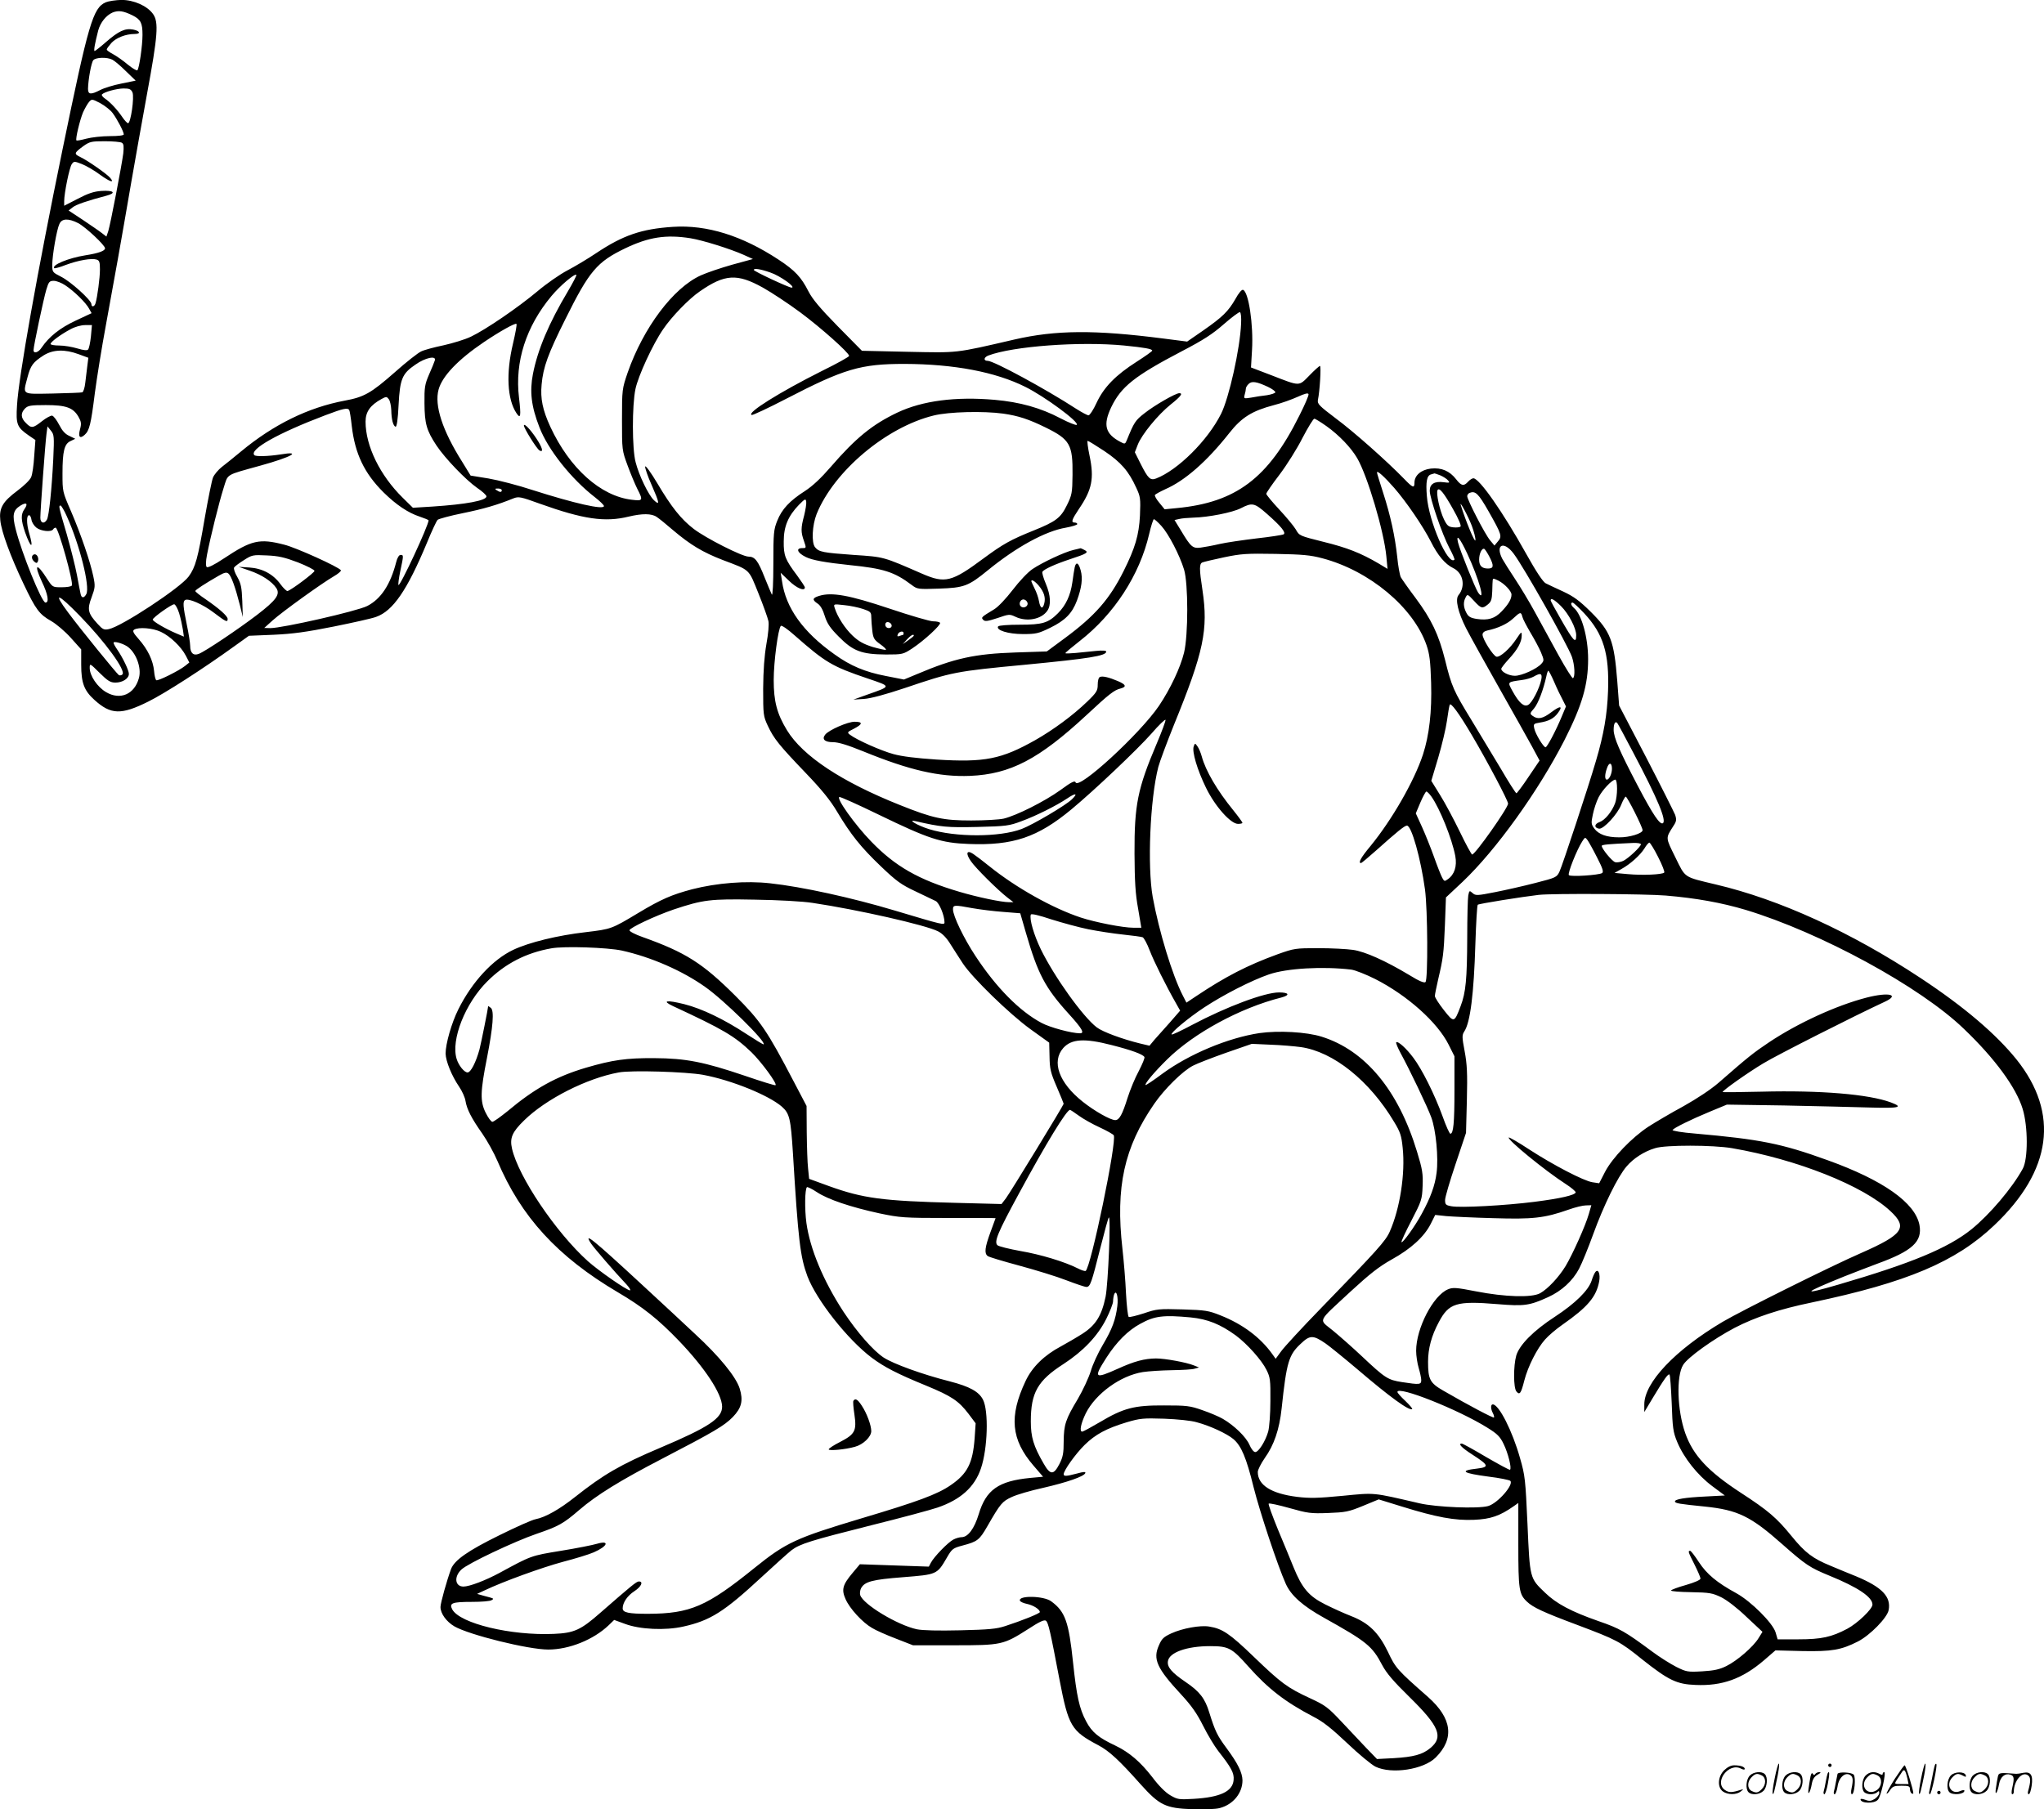 <svg version="1.0" xmlns="http://www.w3.org/2000/svg"
  viewBox="0 0 1200.435 1062.847"
 preserveAspectRatio="xMidYMid meet">
<g transform="translate(-0.309,1063.961) scale(0.1,-0.1)"
fill="#000000" stroke="none">
<path d="M624 10626 c-75 -33 -101 -122 -254 -866 -146 -710 -258 -1337 -267
-1502 -7 -111 0 -128 67 -175 l41 -28 -7 -95 c-3 -52 -11 -108 -18 -123 -6
-16 -42 -51 -81 -80 -87 -65 -108 -102 -100 -175 7 -67 59 -209 136 -371 72
-152 93 -180 162 -219 30 -17 82 -61 116 -99 l61 -68 0 -90 c0 -107 17 -152
78 -207 96 -87 157 -89 317 -9 95 47 321 192 505 325 l85 61 145 6 c112 5 192
16 352 48 114 23 227 48 250 57 99 35 182 156 298 434 28 69 57 130 63 136 7
6 73 24 147 39 123 25 205 49 298 87 31 12 42 10 155 -31 257 -92 383 -110
522 -76 80 19 135 19 165 -2 14 -9 57 -44 95 -77 103 -87 174 -130 293 -176
163 -62 150 -49 209 -195 29 -72 55 -145 59 -164 4 -19 -1 -76 -12 -135 -12
-70 -18 -151 -19 -261 0 -154 1 -162 27 -218 36 -77 67 -115 223 -278 94 -98
145 -161 184 -227 82 -137 140 -209 257 -321 92 -88 120 -108 203 -147 53 -25
106 -51 119 -57 21 -10 52 -85 52 -125 0 -18 -8 -16 -292 69 -250 75 -546 140
-732 160 -141 16 -313 2 -458 -35 -120 -32 -181 -58 -316 -139 -158 -95 -159
-95 -309 -113 -166 -19 -333 -60 -426 -104 -120 -57 -241 -187 -322 -349 -40
-80 -75 -203 -75 -260 1 -45 36 -131 79 -194 18 -26 35 -64 38 -85 8 -48 34
-100 99 -192 29 -42 69 -114 88 -159 139 -329 353 -563 707 -772 148 -87 238
-159 361 -287 151 -158 250 -308 252 -384 1 -69 -76 -121 -364 -243 -234 -99
-333 -157 -500 -289 -92 -73 -174 -119 -230 -130 -20 -3 -116 -46 -215 -95
-185 -91 -263 -146 -283 -198 -25 -68 -62 -200 -62 -223 0 -38 34 -86 82 -114
87 -50 433 -136 551 -136 123 0 266 58 355 143 l32 31 63 -23 c87 -33 237 -40
343 -16 158 35 239 86 458 289 78 72 158 144 177 159 50 38 112 57 469 147
173 43 348 90 389 104 135 46 218 120 255 230 40 117 46 338 12 404 -24 47
-78 77 -194 107 -162 41 -332 103 -389 140 -62 41 -155 147 -236 269 -119 182
-197 370 -218 522 -11 83 -9 197 3 210 3 3 30 -10 60 -30 64 -42 196 -87 367
-124 120 -25 140 -27 404 -27 152 0 277 0 277 -1 0 0 -14 -37 -30 -82 -33 -90
-37 -124 -17 -140 6 -6 91 -31 187 -57 96 -26 220 -64 276 -86 55 -21 108 -39
117 -39 23 0 30 22 82 228 24 95 46 176 50 180 13 12 -4 -390 -19 -466 -23
-111 -58 -167 -136 -217 -36 -23 -93 -56 -126 -74 -98 -52 -169 -121 -208
-204 -98 -208 -85 -344 47 -497 l56 -65 -76 -7 c-185 -18 -259 -69 -302 -213
-26 -85 -63 -135 -101 -135 -11 0 -33 -6 -48 -14 -31 -16 -113 -100 -132 -136
l-12 -23 -203 7 -202 7 -42 -50 c-60 -71 -67 -99 -42 -155 24 -55 99 -137 155
-169 22 -14 86 -42 141 -63 l100 -39 240 0 c280 0 290 2 436 95 67 44 96 57
105 49 14 -11 26 -65 79 -344 53 -276 69 -303 230 -388 63 -34 120 -86 248
-230 110 -122 145 -139 302 -145 72 -2 137 0 162 7 79 21 133 88 133 163 -1
45 -27 99 -93 188 -55 74 -68 101 -102 210 -25 83 -57 124 -140 180 -81 55
-108 87 -103 121 7 52 111 89 248 89 108 0 128 -11 223 -118 119 -134 218
-210 386 -298 55 -28 106 -69 196 -154 67 -64 142 -126 166 -138 95 -46 283
-17 354 54 111 111 96 230 -45 355 -182 160 -191 170 -236 266 -55 113 -112
169 -217 210 -39 15 -107 46 -151 68 -96 48 -136 95 -186 218 -18 45 -60 146
-93 225 -32 79 -57 146 -53 149 3 4 58 -8 122 -26 106 -30 125 -33 227 -29
102 4 120 7 205 42 l92 38 136 -42 c203 -63 311 -83 424 -78 97 4 152 23 233
80 l27 19 0 -246 c0 -263 4 -290 51 -334 36 -34 96 -62 294 -136 233 -88 250
-96 385 -205 153 -121 201 -144 311 -148 156 -7 275 36 402 145 l67 58 159 -4
c173 -3 226 6 325 56 71 36 173 140 181 185 15 79 -40 135 -191 198 -41 16
-107 44 -148 61 -108 44 -152 78 -231 175 -88 108 -137 150 -300 256 -190 124
-279 219 -325 350 -47 134 -53 334 -12 400 27 44 176 151 303 218 120 62 260
109 454 149 556 117 844 238 1070 453 339 321 384 657 131 974 -121 150 -308
310 -566 480 -406 268 -826 460 -1200 548 -192 46 -177 36 -238 160 -58 118
-58 110 -11 184 18 27 19 37 10 65 -7 17 -83 169 -170 337 l-159 305 -11 145
c-19 237 -38 289 -157 407 -66 65 -99 89 -161 118 -43 20 -89 41 -102 48 -16
8 -56 68 -114 172 -139 249 -276 445 -311 445 -7 0 -21 -9 -31 -20 -25 -28
-40 -25 -70 14 -38 49 -86 70 -149 63 -57 -7 -96 -40 -96 -83 0 -34 -10 -30
-60 22 -103 106 -297 278 -401 355 -99 75 -110 86 -106 109 11 51 20 200 12
200 -4 0 -32 -25 -62 -56 -64 -65 -52 -65 -225 2 l-118 45 6 102 c9 148 -20
344 -53 354 -7 3 -27 -21 -44 -53 -42 -73 -75 -106 -190 -186 l-94 -65 -140
18 c-404 52 -632 50 -875 -6 -354 -82 -326 -78 -625 -72 l-270 6 -142 144
c-104 106 -149 160 -172 205 -42 83 -79 123 -175 186 -214 141 -421 206 -621
193 -185 -12 -294 -50 -450 -154 -49 -33 -126 -79 -170 -102 -44 -23 -123 -78
-175 -122 -117 -98 -305 -226 -391 -267 -35 -17 -108 -39 -162 -51 -53 -11
-113 -27 -131 -36 -19 -9 -88 -63 -153 -121 -142 -125 -182 -147 -296 -168
-213 -40 -416 -139 -608 -298 -42 -35 -93 -76 -114 -92 -20 -16 -43 -43 -51
-61 -7 -18 -29 -126 -49 -241 -40 -235 -54 -286 -94 -341 -48 -66 -394 -294
-469 -309 -28 -6 -36 -2 -66 31 -57 62 -62 85 -35 156 21 57 22 66 10 123 -18
86 -71 242 -130 380 -51 117 -51 118 -51 224 0 132 11 175 48 191 l27 13 -35
17 c-25 11 -42 31 -60 66 -14 27 -32 51 -41 53 -8 1 -35 -13 -60 -33 -52 -41
-62 -43 -94 -10 -30 29 -32 58 -5 85 17 17 33 20 122 20 119 0 161 -15 192
-69 16 -28 18 -40 9 -73 -12 -45 -1 -58 27 -33 28 25 37 61 60 245 12 91 41
271 65 400 46 249 91 501 150 845 20 116 61 345 91 510 64 346 70 424 36 472
-34 48 -113 83 -186 83 -34 -1 -75 -7 -92 -14z m158 -77 c48 -24 58 -45 58
-114 0 -63 -19 -196 -30 -208 -4 -4 -29 11 -56 33 -27 23 -66 50 -86 61 -21
11 -38 23 -38 28 0 5 13 22 28 39 28 30 84 52 135 52 39 0 33 18 -8 26 -48 9
-85 -9 -159 -73 -33 -29 -64 -53 -67 -53 -7 0 2 47 21 121 13 47 46 88 84 105
35 14 63 10 118 -17z m-119 -260 c12 -6 48 -36 79 -67 l58 -56 -83 -17 c-46
-9 -102 -26 -125 -38 -56 -29 -72 -27 -72 7 1 53 19 154 31 168 14 17 81 19
112 3z m118 -192 c12 -27 -10 -182 -26 -181 -5 0 -20 16 -33 35 -31 46 -73 90
-103 110 -13 9 -21 20 -17 24 14 15 85 34 126 35 35 0 44 -4 53 -23z m-116
-122 c26 -35 65 -109 65 -125 0 -6 -32 -10 -82 -10 -46 0 -108 -7 -138 -15
-30 -8 -56 -13 -58 -10 -7 7 20 120 39 165 11 24 27 52 36 62 15 17 18 16 66
-9 27 -15 60 -41 72 -58z m54 -174 c11 -7 12 -22 8 -63 -9 -70 -75 -414 -88
-456 l-11 -32 -26 20 c-15 12 -65 46 -111 77 l-85 56 23 18 c20 17 89 40 199
69 61 16 43 33 -30 28 -44 -3 -79 -15 -138 -46 l-80 -41 0 27 c0 47 31 200 45
218 12 17 15 17 59 0 25 -10 74 -38 107 -63 58 -42 87 -51 59 -18 -18 22 -131
101 -173 121 -41 20 -40 24 15 65 38 27 48 29 127 29 47 0 92 -4 100 -9z
m-257 -472 c44 -23 158 -130 158 -148 0 -15 -38 -29 -115 -41 -101 -16 -201
-58 -183 -76 3 -2 34 6 69 20 73 27 150 40 179 31 17 -5 20 -15 20 -58 0 -50
-15 -162 -26 -199 -6 -21 -24 -24 -24 -5 0 23 -122 133 -178 161 -51 26 -52
27 -52 70 0 55 26 207 42 240 14 33 53 34 110 5z m3597 -89 c73 -12 232 -62
311 -97 l55 -25 -121 -33 c-67 -19 -150 -47 -185 -63 -162 -73 -338 -308 -430
-572 -32 -94 -33 -98 -33 -275 0 -180 0 -180 33 -270 18 -49 44 -111 57 -137
35 -68 33 -72 -32 -64 -183 21 -366 185 -479 429 -45 98 -59 165 -51 248 9
101 37 179 140 385 140 282 185 335 351 415 138 66 239 82 384 59z m468 -201
c57 -19 154 -88 125 -89 -16 0 -222 96 -222 104 0 11 37 6 97 -15z m-1189
-111 c-111 -186 -177 -342 -205 -485 -20 -103 -10 -190 38 -313 50 -131 187
-304 327 -412 28 -22 52 -45 52 -51 0 -24 -175 16 -419 94 -85 28 -201 58
-259 68 l-105 17 -49 80 c-117 185 -165 333 -139 426 22 79 115 176 266 278
93 63 185 114 191 107 4 -3 -6 -55 -20 -115 -42 -175 -34 -328 20 -409 25 -38
28 -17 15 92 -25 209 41 416 191 596 50 60 137 134 146 124 3 -2 -20 -46 -50
-97z m1144 23 c52 -29 152 -95 222 -147 121 -90 286 -237 286 -255 0 -5 -71
-45 -159 -88 -251 -126 -446 -248 -413 -259 6 -2 98 41 204 96 340 176 436
204 693 204 291 -1 534 -47 710 -135 113 -56 318 -207 302 -223 -4 -4 -47 13
-95 38 -117 62 -240 96 -387 109 -229 20 -424 -5 -572 -75 -147 -70 -244 -149
-391 -319 -57 -66 -107 -113 -152 -142 -89 -57 -135 -106 -162 -174 -21 -52
-23 -71 -23 -253 0 -115 -4 -190 -9 -181 -4 8 -23 53 -42 100 -39 99 -57 123
-95 123 -37 0 -252 109 -322 163 -74 57 -130 127 -213 267 -38 64 -70 108 -72
99 -1 -9 15 -57 38 -108 47 -107 49 -123 14 -90 -32 30 -88 145 -108 224 -21
78 -21 333 -1 429 16 77 102 264 163 352 49 73 152 179 215 222 147 102 219
106 369 23z m-4096 13 c53 -35 122 -103 140 -137 l15 -27 -94 -44 c-92 -43
-156 -94 -200 -159 -18 -28 -47 -37 -47 -14 0 23 59 301 75 355 14 47 19 52
44 52 16 0 46 -12 67 -26z m6906 -225 c-6 -147 -71 -438 -118 -531 -79 -157
-254 -330 -381 -379 -34 -13 -47 -1 -90 84 l-35 70 17 44 c23 60 119 177 194
237 59 47 73 66 50 66 -22 0 -145 -71 -202 -116 -57 -44 -63 -54 -107 -162 -9
-21 -11 -22 -37 -8 -89 47 -103 99 -54 203 58 121 137 184 414 329 127 66 181
101 247 159 47 41 90 73 95 71 6 -2 9 -31 7 -67z m-6755 -76 c-4 -37 -11 -71
-17 -77 -6 -6 -27 -4 -63 7 -30 9 -77 17 -105 17 -29 0 -52 4 -52 9 0 12 58
55 116 86 27 15 63 25 87 25 l40 0 -6 -67z m6068 -53 c121 -12 165 -20 165
-30 0 -4 -41 -33 -91 -65 -124 -79 -193 -150 -236 -242 -18 -40 -40 -73 -47
-73 -7 0 -39 17 -72 38 -180 117 -485 282 -520 282 -26 0 -24 20 3 31 145 55
537 84 798 59z m-6140 -51 l57 -21 -6 -47 c-3 -25 -8 -70 -12 -99 -3 -29 -11
-55 -18 -57 -6 -2 -84 -5 -174 -7 -186 -3 -175 -11 -147 97 18 68 32 87 94
127 56 35 125 37 206 7z m2092 -36 c-3 -10 -18 -47 -34 -83 -25 -58 -28 -76
-27 -170 1 -119 12 -159 71 -248 51 -76 171 -201 238 -248 30 -20 55 -43 55
-50 0 -25 -120 -47 -318 -60 l-114 -7 -60 59 c-133 131 -218 304 -218 447 0
58 28 97 94 133 28 15 30 15 43 -2 7 -10 13 -38 14 -63 1 -56 11 -93 25 -98 7
-2 14 41 18 129 8 152 21 183 99 236 58 41 123 54 114 25z m4893 -156 c25 -12
44 -26 43 -32 -1 -5 -24 -13 -50 -17 -26 -3 -68 -9 -92 -14 -43 -7 -44 -6 -38
17 4 13 7 29 7 36 0 6 7 19 16 27 18 19 48 14 114 -17z m184 -169 c-183 -368
-372 -510 -720 -543 l-71 -7 -31 38 c-17 20 -29 41 -26 46 3 5 31 20 61 34
115 50 244 163 375 329 73 93 134 131 263 165 44 11 107 34 140 49 42 19 61
24 63 15 2 -7 -22 -63 -54 -126z m-5580 33 c3 -4 10 -47 15 -94 19 -163 74
-278 187 -390 73 -72 144 -120 212 -142 29 -10 52 -19 52 -22 0 -30 -167 -389
-177 -380 -2 3 2 40 11 82 20 94 20 95 1 95 -8 0 -19 -17 -25 -42 -34 -133
-90 -217 -170 -258 -61 -31 -499 -130 -569 -130 l-36 1 50 45 c57 51 286 216
358 258 26 15 45 31 42 36 -12 19 -263 133 -332 150 -146 38 -193 27 -354 -80
-60 -40 -96 -57 -102 -51 -6 6 -6 32 2 73 19 98 70 305 97 390 28 87 6 74 218
133 184 51 246 87 115 65 -72 -11 -143 -13 -152 -4 -32 33 138 129 418 235
103 39 130 45 139 30z m3841 -21 c90 -13 150 -33 250 -82 142 -70 159 -100
157 -278 -1 -106 -4 -119 -33 -178 -36 -74 -65 -96 -194 -148 -137 -55 -181
-80 -295 -164 -187 -139 -226 -149 -360 -91 -232 101 -222 99 -404 111 -180
13 -203 17 -226 45 -22 27 -17 129 9 195 102 252 409 511 688 579 89 22 291
27 408 11z m1899 -74 c74 -53 143 -125 180 -188 60 -103 157 -429 171 -576 l7
-74 -53 32 c-104 61 -185 93 -324 127 -139 35 -141 35 -162 73 -12 20 -56 73
-98 118 -41 44 -75 85 -75 91 0 6 35 57 78 113 43 57 104 154 135 216 32 61
63 112 69 112 6 0 38 -20 72 -44z m-7478 -191 c-9 -182 -25 -334 -37 -357 -15
-28 -39 -22 -39 10 0 43 29 440 36 492 l6 45 20 -25 c19 -23 20 -34 14 -165z
m6173 45 c97 -65 143 -118 187 -215 25 -53 26 -64 22 -164 -6 -115 -28 -190
-96 -326 -82 -164 -167 -262 -344 -393 l-107 -79 -183 -6 c-241 -8 -360 -34
-579 -127 l-77 -32 -107 21 c-120 23 -207 59 -301 127 -185 131 -286 273 -308
429 l-8 50 49 -47 c44 -43 93 -64 93 -39 0 5 -20 35 -44 68 -72 96 -81 119
-80 203 0 87 26 149 90 215 35 35 39 37 42 18 2 -11 -4 -48 -12 -81 -20 -74
-20 -98 -1 -151 14 -41 14 -41 -10 -41 -40 0 -29 -28 20 -52 37 -19 117 -33
260 -48 198 -20 261 -40 363 -117 33 -25 38 -25 160 -21 147 5 172 14 287 108
168 137 338 230 458 250 37 7 67 16 67 21 0 5 -7 9 -15 9 -23 0 -18 16 24 79
78 114 91 180 63 314 -10 48 -15 87 -11 87 4 0 48 -27 98 -60z m1702 -216 c73
-84 169 -225 215 -315 41 -82 84 -133 131 -156 59 -28 75 -107 32 -159 -21
-25 -3 -101 44 -194 25 -49 113 -207 195 -352 82 -145 169 -300 193 -344 l44
-82 -65 -96 c-35 -53 -68 -96 -71 -96 -4 0 -45 64 -91 143 -47 78 -124 206
-172 285 -106 173 -118 200 -156 355 -38 151 -80 238 -174 365 -41 54 -79 109
-86 121 -6 12 -16 66 -21 119 -13 121 -39 242 -84 381 -19 59 -35 111 -35 115
0 15 43 -24 101 -90z m272 73 c18 -8 38 -21 45 -30 11 -13 9 -15 -26 -10 -54
7 -82 -10 -82 -50 0 -44 73 -256 115 -336 19 -35 33 -67 30 -69 -37 -37 -151
224 -162 374 -7 84 0 121 25 127 9 3 18 5 20 6 1 0 17 -5 35 -12z m-5513 -87
c0 -13 -11 -13 -30 0 -12 8 -11 10 8 10 12 0 22 -4 22 -10z m5589 -115 c28
-49 47 -93 42 -98 -5 -5 -24 -7 -42 -5 -29 3 -37 9 -56 48 -25 52 -47 155 -37
171 10 17 38 -17 93 -116z m207 -10 c77 -136 80 -146 54 -176 l-20 -24 -25 30
c-29 33 -135 239 -135 260 0 7 6 16 13 19 35 14 52 -2 113 -109z m-8600 13
c-21 -30 -20 -63 4 -134 34 -97 53 -102 24 -5 -16 55 -16 107 1 104 6 -1 11
-14 13 -27 2 -14 15 -35 29 -46 27 -21 87 -27 98 -10 3 6 10 10 15 10 16 0
106 -322 95 -340 -4 -6 -30 -10 -60 -10 -53 0 -53 0 -85 49 -62 98 -80 89 -31
-16 36 -75 44 -123 21 -123 -22 0 -140 292 -175 432 -21 82 -15 110 27 137 37
23 48 13 24 -21z m7298 -27 c83 -73 113 -110 98 -120 -7 -4 -78 -15 -159 -24
-82 -10 -179 -24 -218 -33 -38 -9 -88 -18 -110 -21 -47 -6 -58 3 -116 100
l-38 62 27 6 c15 4 52 7 83 8 89 2 230 30 279 55 68 35 80 32 154 -33z m1203
-70 c13 -35 23 -74 21 -85 -3 -17 -58 116 -85 204 -13 40 43 -63 64 -119z
m-8252 57 c76 -168 138 -415 115 -458 -14 -26 -29 -25 -34 3 -3 12 -12 61 -21
109 -9 48 -36 156 -60 240 -48 163 -49 168 -36 168 4 0 21 -28 36 -62z m6429
-58 c42 -46 107 -171 133 -256 25 -82 25 -385 0 -488 -22 -89 -80 -212 -147
-312 -110 -163 -473 -497 -490 -450 -4 12 -25 2 -90 -46 -92 -66 -257 -149
-332 -167 -26 -6 -112 -11 -191 -11 -163 0 -225 13 -417 90 -344 137 -572 288
-665 440 -59 97 -78 170 -78 295 0 108 26 302 42 318 5 5 41 -20 80 -55 182
-160 220 -183 430 -254 141 -48 141 -44 -3 -95 l-81 -29 62 4 c41 3 123 25
240 64 278 94 295 98 708 137 374 36 475 52 475 77 0 6 -22 8 -60 4 -33 -3
-87 -9 -120 -12 -33 -3 -60 -4 -60 -1 0 3 38 35 84 71 203 158 352 388 408
628 11 48 24 88 28 88 4 0 24 -18 44 -40z m1796 -162 c69 -148 110 -295 64
-229 -16 23 -108 251 -118 294 -13 55 12 25 54 -65z m273 -1 c61 -81 317 -536
342 -606 16 -47 20 -117 6 -125 -4 -3 -43 59 -86 137 -43 78 -105 192 -138
252 -33 61 -86 148 -117 195 -31 47 -64 99 -74 117 -43 84 9 108 67 30z m-143
-17 c28 -54 26 -70 -8 -70 -36 0 -52 16 -52 53 0 35 17 70 31 62 5 -4 18 -24
29 -45z m-980 -10 c276 -73 534 -288 611 -510 18 -53 23 -93 27 -221 5 -170
-11 -308 -48 -422 -52 -157 -182 -383 -308 -537 -56 -67 -74 -100 -56 -100 4
0 43 33 88 73 123 110 168 147 182 147 27 0 81 -193 106 -375 16 -120 18 -529
3 -544 -7 -7 -37 5 -95 41 -140 84 -260 138 -331 148 -35 5 -126 10 -203 10
-135 0 -142 -1 -240 -36 -176 -64 -306 -131 -478 -246 l-57 -38 -21 41 c-62
120 -140 377 -177 579 -32 181 -16 575 33 765 9 33 50 143 91 245 176 431 203
561 168 794 -19 124 -19 155 0 162 7 3 65 17 127 30 101 21 132 23 303 20 158
-3 204 -7 275 -26z m-6017 -24 c53 -21 97 -43 97 -50 0 -10 -135 -112 -158
-118 -5 -2 -24 16 -41 39 -43 60 -107 94 -183 99 l-63 4 66 -23 c70 -24 129
-63 155 -102 24 -37 -1 -71 -113 -157 -110 -84 -305 -215 -342 -229 -32 -13
-51 5 -51 46 0 17 -9 74 -20 126 -22 107 -24 135 -10 144 20 12 105 -25 170
-75 70 -53 80 -58 80 -36 0 17 -50 61 -130 116 -33 22 -60 44 -60 48 1 7 56
43 138 90 33 19 46 22 57 12 16 -13 40 -79 67 -185 l17 -70 -3 95 c-3 80 -8
102 -29 140 -15 25 -23 50 -19 56 4 7 30 26 57 43 48 31 54 32 135 28 69 -3
104 -11 183 -41z m7050 -107 c37 -19 77 -62 77 -82 0 -27 -18 -57 -58 -99 -40
-42 -79 -54 -147 -44 -36 6 -48 13 -60 36 -18 34 -19 64 -4 91 10 20 12 19 48
-20 43 -47 50 -48 82 -22 20 16 24 29 26 78 2 73 2 73 9 73 3 0 15 -5 27 -11z
m-8332 -206 c151 -155 273 -323 251 -345 -6 -6 -15 -7 -21 -4 -12 8 -227 272
-298 368 -92 123 -62 115 68 -19z m8700 56 c45 -45 89 -129 89 -171 0 -53 -16
-36 -95 103 -30 52 -55 98 -55 102 0 17 23 4 61 -34z m137 -43 c112 -121 147
-235 139 -456 -5 -138 -25 -255 -71 -410 -44 -151 -197 -614 -214 -650 -16
-34 -21 -36 -142 -67 -69 -18 -176 -42 -237 -54 -106 -21 -114 -21 -132 -5
-18 16 -19 15 -25 -15 -3 -17 -6 -129 -6 -248 -1 -242 -8 -321 -39 -402 -37
-98 -39 -98 -98 -23 -29 37 -53 74 -53 83 0 9 9 52 19 96 30 128 33 151 40
321 l6 162 98 92 c196 186 444 531 598 832 104 205 139 325 139 476 0 128 -38
263 -84 301 -17 15 -21 31 -7 31 5 0 36 -29 69 -64z m-8253 2 c9 -29 18 -72
22 -96 l6 -42 -47 20 c-63 27 -136 70 -136 80 0 12 110 90 126 90 7 0 20 -24
29 -52z m7889 -22 c3 -13 25 -54 47 -92 23 -38 51 -90 62 -116 19 -46 19 -49
2 -68 -27 -30 -115 -70 -155 -70 -36 0 -80 23 -80 41 0 5 20 31 44 57 51 55
76 100 76 138 0 26 -2 24 -31 -19 -38 -58 -96 -109 -117 -105 -19 4 -82 103
-82 130 0 11 10 20 28 24 62 13 118 39 151 70 43 40 47 41 55 10z m-7996 -88
c55 -26 119 -87 147 -141 l20 -39 -25 -20 c-35 -28 -159 -90 -169 -84 -5 3
-11 28 -13 54 -6 62 -37 127 -90 187 -33 37 -38 49 -27 56 26 16 108 10 157
-13z m-200 -84 c53 -34 88 -127 71 -187 -26 -96 -110 -132 -193 -83 -51 30
-96 96 -96 142 0 28 1 28 58 -29 48 -47 63 -57 93 -57 42 0 79 24 79 51 0 21
-35 94 -69 144 -12 17 -21 34 -21 39 0 11 49 -2 78 -20z m8383 -211 c16 -38
39 -85 50 -105 l19 -38 -26 -62 c-34 -82 -85 -178 -94 -178 -12 0 -60 79 -66
110 -6 27 -4 29 32 35 52 8 83 24 107 57 31 42 14 44 -39 4 -50 -38 -79 -44
-109 -22 -18 13 -18 15 8 45 24 29 54 108 72 189 3 17 9 32 11 32 3 0 19 -30
35 -67z m-76 15 c-10 -51 -54 -137 -77 -149 -25 -14 -54 12 -92 81 -30 55 -32
53 54 65 25 3 56 12 70 20 41 24 52 19 45 -17z m-407 -328 c87 -147 212 -383
212 -401 0 -25 -193 -299 -211 -299 -4 0 -37 60 -72 133 -35 72 -87 170 -116
216 l-52 84 41 137 c22 75 45 172 51 216 6 43 13 85 16 93 5 18 54 -48 131
-179z m-1851 -47 c-113 -266 -132 -360 -131 -648 1 -162 5 -236 21 -322 l19
-113 -47 0 c-61 0 -224 32 -309 60 -166 55 -381 176 -535 300 -38 31 -82 64
-97 74 -38 25 -45 3 -13 -43 28 -41 157 -169 215 -214 l35 -27 -26 0 c-44 0
-183 29 -291 61 -241 71 -378 150 -519 296 -95 98 -208 256 -186 261 7 1 110
-45 229 -103 295 -143 367 -167 531 -173 260 -10 404 39 602 203 134 111 388
352 471 446 43 50 80 85 82 80 2 -5 -21 -67 -51 -138z m2800 -58 c141 -267
195 -396 172 -411 -17 -10 -56 46 -146 217 -108 206 -143 286 -143 332 0 36 9
52 21 40 4 -5 47 -84 96 -178z m-127 -91 c0 -29 -16 -64 -30 -64 -13 0 -13 30
1 68 12 36 29 33 29 -4z m30 -118 c0 -30 -5 -67 -11 -83 -18 -50 -60 -101 -91
-112 -32 -11 -34 -34 -4 -39 26 -5 110 86 131 142 10 25 22 46 26 46 9 0 99
-179 99 -197 0 -19 -78 -43 -138 -42 -73 0 -120 17 -146 52 -18 25 -19 32 -8
83 6 30 21 76 34 101 22 43 79 103 98 103 6 0 10 -24 10 -54z m-1090 -46 c49
-69 121 -248 140 -349 11 -60 -5 -109 -44 -136 -19 -14 -21 -13 -33 9 -7 13
-29 68 -48 122 -19 53 -51 133 -71 177 l-36 79 27 64 c15 35 31 64 35 64 5 0
18 -13 30 -30z m-2111 -15 c-35 -35 -230 -150 -296 -175 -130 -49 -388 -49
-543 -1 -68 21 -132 59 -80 47 152 -35 187 -38 363 -34 169 4 188 7 257 33 88
32 207 92 270 134 50 34 66 32 29 -4z m3084 -343 c33 -64 39 -84 29 -91 -20
-12 -184 -23 -195 -12 -9 9 47 150 79 199 16 25 17 25 31 6 7 -10 33 -56 56
-102z m257 78 c0 -13 -70 -80 -103 -97 -15 -7 -37 -11 -48 -8 -19 6 -79 79
-79 96 0 7 42 11 183 17 26 1 47 -2 47 -8z m101 -74 c24 -47 40 -88 36 -92
-12 -12 -129 -17 -214 -9 l-78 7 39 22 c53 29 111 81 137 122 11 19 24 34 29
34 4 0 28 -38 51 -84z m46 -227 c178 -15 327 -42 468 -84 440 -133 1027 -452
1283 -700 181 -173 306 -344 344 -469 32 -104 32 -294 1 -351 -62 -114 -195
-270 -301 -356 -138 -111 -353 -200 -781 -325 -223 -65 -213 -52 34 48 55 22
142 55 192 74 207 75 267 130 249 228 -25 130 -212 263 -541 381 -271 98 -394
122 -777 156 -76 6 -135 16 -132 21 8 12 104 60 220 108 l99 41 335 -5 c184
-4 410 -9 503 -12 175 -5 202 1 125 30 -129 48 -414 72 -760 63 -126 -3 -228
-4 -228 -2 0 9 148 114 240 169 77 47 535 279 712 361 91 42 24 58 -105 25
-179 -46 -407 -151 -576 -264 -91 -61 -121 -85 -294 -236 -46 -40 -126 -93
-208 -139 -74 -40 -165 -94 -204 -119 -99 -65 -212 -183 -255 -265 l-35 -68
-40 6 c-51 8 -230 101 -373 194 -62 41 -115 71 -118 69 -11 -12 213 -195 334
-273 34 -22 60 -44 59 -50 -6 -16 -86 -35 -242 -55 -173 -22 -435 -36 -488
-26 -33 6 -37 10 -37 37 0 16 28 111 62 212 l61 182 5 193 c4 156 1 211 -13
286 -16 85 -16 95 -2 117 35 53 56 218 65 516 4 122 10 225 14 228 5 6 263 47
358 58 80 9 628 6 747 -4z m-5012 -43 c262 -39 665 -130 737 -167 26 -13 51
-39 74 -77 20 -31 52 -82 72 -112 57 -86 274 -297 397 -386 l110 -79 2 -82 c1
-71 6 -94 42 -177 23 -53 41 -98 41 -100 0 -8 -314 -522 -339 -555 l-26 -34
-270 7 c-429 11 -543 26 -745 99 l-115 42 -6 60 c-4 33 -7 129 -8 214 l-1 154
-75 143 c-158 302 -195 356 -344 505 -192 191 -291 254 -543 344 -43 15 -78
33 -78 40 0 14 151 85 259 122 174 58 216 63 476 58 137 -2 283 -10 340 -19z
m939 -31 c45 -8 126 -18 181 -22 l100 -8 33 -114 c70 -242 113 -324 252 -477
79 -87 94 -114 66 -114 -49 0 -176 34 -226 61 -128 68 -266 207 -388 393 -68
103 -132 235 -132 274 0 26 7 27 114 7z m681 -124 c55 -11 146 -25 203 -31 57
-6 109 -13 116 -16 7 -3 26 -37 41 -77 25 -65 96 -208 156 -313 l23 -41 -59
-68 c-33 -37 -74 -83 -91 -102 l-30 -36 -55 13 c-102 25 -220 68 -255 95 -81
62 -248 295 -328 458 -41 85 -68 177 -59 204 3 7 46 -3 121 -28 64 -20 162
-47 217 -58z m-2740 -125 c171 -38 355 -118 490 -214 110 -77 359 -322 343
-337 -2 -2 -48 26 -103 62 -131 86 -260 148 -363 174 -104 26 -135 21 -67 -11
295 -137 362 -176 462 -272 58 -57 151 -183 141 -193 -2 -3 -83 22 -179 55
-242 82 -347 103 -534 104 -165 1 -246 -11 -400 -56 -176 -52 -302 -122 -463
-257 -41 -33 -80 -61 -87 -61 -8 0 -25 24 -40 54 -33 67 -31 124 8 321 36 185
43 277 23 294 -9 7 -16 12 -16 10 0 -11 -42 -220 -51 -254 -21 -76 -51 -135
-70 -135 -19 0 -52 40 -64 79 -35 112 50 327 180 456 104 104 228 168 376 194
75 14 330 5 414 -13z m4284 -112 c23 -3 86 -28 140 -55 189 -96 366 -254 432
-386 l34 -68 0 -200 c0 -193 -6 -255 -24 -255 -5 0 -26 46 -46 103 -47 129
-121 277 -172 344 -41 55 -90 99 -100 90 -3 -4 9 -32 26 -64 53 -97 157 -314
180 -377 27 -73 43 -237 31 -326 -9 -73 -35 -145 -87 -240 -38 -71 -112 -174
-119 -167 -3 3 23 59 58 126 60 116 63 125 66 204 3 71 -1 98 -33 202 -109
360 -304 595 -560 675 -89 28 -253 37 -366 21 -184 -28 -412 -123 -570 -239
-52 -39 -96 -68 -98 -66 -7 7 51 76 126 150 157 155 429 303 671 364 53 14 46
30 -13 30 -85 0 -309 -84 -513 -192 -62 -33 -115 -58 -118 -55 -9 8 99 98 190
158 115 76 280 160 382 195 105 36 316 48 483 28z m-1408 -443 c118 -30 183
-54 193 -70 4 -5 -12 -42 -33 -83 -22 -40 -51 -111 -66 -158 -30 -96 -48 -130
-72 -130 -28 0 -122 53 -191 108 -140 111 -185 236 -114 316 48 53 124 58 283
17z m1111 -12 c192 -27 405 -198 549 -440 36 -59 43 -81 50 -152 16 -151 -16
-357 -76 -492 -24 -55 -73 -109 -402 -448 -112 -115 -217 -229 -235 -254 l-33
-45 -20 28 c-70 98 -175 176 -304 227 -70 28 -88 31 -223 35 -138 4 -151 3
-227 -23 -44 -14 -84 -24 -89 -21 -5 3 -12 65 -16 138 -3 73 -13 192 -21 263
-41 362 10 595 187 851 60 87 167 193 228 224 25 13 113 47 195 76 l150 52
110 -5 c61 -2 140 -9 177 -14z m-3510 -163 c167 -31 386 -120 463 -187 45 -40
52 -69 65 -274 31 -512 43 -609 85 -722 53 -140 236 -372 378 -479 74 -55 149
-94 320 -164 148 -61 190 -89 248 -165 l42 -56 -6 -89 c-11 -145 -42 -207
-140 -274 -78 -54 -191 -96 -527 -196 -383 -115 -440 -141 -625 -290 -281
-227 -378 -269 -626 -270 -114 0 -149 7 -149 32 0 33 27 74 69 101 41 27 54
57 26 57 -14 0 -45 -26 -225 -183 -116 -102 -154 -120 -275 -125 -251 -11
-551 61 -596 144 -19 37 -1 44 116 44 55 0 107 4 115 10 16 10 18 9 -50 27
l-35 10 45 21 c109 52 336 134 458 167 73 19 155 44 182 56 83 36 96 73 18 50
-23 -7 -118 -26 -211 -41 -177 -29 -173 -28 -359 -129 -83 -45 -178 -81 -213
-81 -50 0 -57 58 -12 100 36 35 313 166 442 210 129 44 157 60 250 140 101 87
240 173 485 300 310 161 367 195 417 246 52 54 62 97 40 168 -22 69 -120 189
-260 318 -61 58 -201 187 -311 289 -293 271 -350 317 -301 243 16 -24 136
-164 209 -241 16 -18 25 -33 19 -33 -19 0 -183 114 -247 171 -188 169 -409
497 -446 662 -14 62 1 97 71 165 128 126 369 248 556 282 74 14 395 4 495 -14z
m2207 -240 c26 -19 81 -50 123 -69 41 -19 78 -40 82 -46 20 -33 -134 -777
-165 -797 -5 -2 -25 4 -46 15 -77 39 -219 82 -337 102 -66 12 -127 27 -135 34
-21 20 1 73 127 305 158 292 279 490 299 490 3 0 26 -15 52 -34z m3837 -191
c383 -66 771 -221 930 -370 103 -96 74 -137 -171 -245 -177 -77 -705 -340
-815 -405 -280 -166 -460 -357 -460 -485 l0 -45 51 85 c66 110 90 143 97 135
4 -3 9 -79 13 -168 5 -145 8 -169 32 -227 39 -94 119 -195 206 -260 l74 -55
-114 -6 c-123 -6 -179 -16 -179 -29 0 -11 26 -15 175 -30 194 -20 270 -57 455
-221 137 -121 162 -138 277 -185 169 -69 253 -126 253 -170 0 -26 -88 -110
-148 -142 -93 -49 -152 -62 -287 -62 l-122 0 -12 41 c-17 55 -143 181 -229
229 -117 64 -175 113 -221 183 -24 37 -47 67 -52 67 -14 0 -11 -8 26 -81 19
-38 35 -75 35 -82 0 -8 -34 -23 -86 -38 -47 -13 -86 -28 -87 -32 -1 -5 52 -9
118 -10 109 -2 125 -5 177 -30 34 -17 94 -63 149 -116 l93 -87 -23 -37 c-31
-51 -126 -133 -189 -164 -40 -20 -73 -27 -142 -31 -86 -5 -93 -3 -152 26 -35
18 -99 58 -143 91 -158 117 -189 135 -314 178 -160 56 -247 102 -314 167 -90
86 -89 82 -103 401 -12 264 -14 286 -44 390 -45 160 -124 315 -160 315 -13 0
-13 -26 1 -52 6 -11 8 -22 6 -25 -5 -4 -146 70 -298 158 -78 45 -89 66 -89
169 0 78 20 153 63 233 59 112 103 126 344 106 158 -13 188 -9 298 41 79 36
144 95 182 167 17 32 54 123 83 203 61 168 144 338 196 398 40 47 103 88 167
107 61 20 341 19 453 0z m-842 -387 c-20 -70 -95 -236 -136 -305 -40 -66 -105
-135 -150 -160 -49 -27 -207 -22 -376 11 -117 23 -137 24 -165 12 -87 -36
-187 -229 -187 -361 0 -29 7 -74 15 -101 8 -27 15 -59 15 -71 0 -27 -9 -28
-113 -12 -83 13 -98 22 -237 153 -52 49 -128 116 -168 149 -86 71 -98 43 105
232 110 101 164 144 239 186 114 63 191 134 229 208 l27 54 66 -7 c37 -3 162
-9 277 -12 229 -7 298 0 440 50 39 14 84 25 102 25 l32 1 -15 -52z m-2769
-541 c-10 -80 -30 -134 -85 -227 -28 -47 -60 -116 -71 -155 -12 -38 -46 -112
-76 -163 -72 -120 -82 -150 -83 -250 0 -68 -4 -91 -25 -132 -34 -66 -54 -66
-93 3 -59 102 -75 155 -75 247 0 169 40 240 193 338 115 75 199 163 250 264
22 44 40 91 40 103 0 13 3 31 6 40 13 34 26 -13 19 -68z m431 -66 c100 -10
174 -40 265 -106 67 -50 152 -145 180 -202 22 -44 24 -60 23 -183 0 -74 -6
-155 -13 -180 -16 -56 -56 -120 -76 -120 -9 0 -24 19 -34 43 -20 46 -89 113
-156 152 -22 13 -76 36 -120 51 -73 26 -93 28 -225 28 -176 1 -238 -15 -379
-99 -51 -30 -97 -55 -102 -55 -18 0 -8 48 21 108 58 115 203 221 335 242 33 5
110 10 170 11 61 1 121 4 135 9 l25 7 -30 12 c-44 18 -170 41 -223 41 -68 -1
-126 -16 -225 -61 -136 -61 -143 -55 -67 64 61 95 128 162 201 201 83 46 135
52 295 37z m792 -153 c23 -16 107 -84 185 -150 194 -166 309 -249 324 -235 2
3 -16 24 -41 48 -25 23 -46 47 -46 52 0 39 357 -103 527 -209 60 -37 76 -53
97 -97 26 -53 49 -144 37 -151 -3 -2 -66 32 -140 75 -74 44 -138 79 -143 79
-24 0 0 -25 61 -64 99 -64 102 -74 29 -83 -107 -12 -86 -27 66 -47 66 -8 124
-20 129 -25 22 -22 -74 -132 -130 -148 -59 -17 -304 -7 -403 16 -281 65 -257
63 -452 44 -146 -14 -193 -15 -268 -6 -151 19 -230 69 -230 146 0 13 19 50 41
82 54 75 86 168 99 291 29 273 42 315 112 380 54 52 73 52 146 2z m-756 -463
c79 -21 177 -67 215 -99 46 -39 76 -110 118 -281 36 -144 141 -461 189 -568
31 -70 100 -131 226 -201 249 -139 282 -165 341 -278 25 -47 66 -95 161 -188
174 -171 200 -234 121 -299 -46 -38 -98 -52 -215 -59 l-98 -5 -63 65 c-34 36
-100 106 -147 156 -78 83 -94 95 -183 136 -134 62 -170 89 -331 244 -140 135
-184 165 -261 177 -53 9 -157 -10 -223 -40 -45 -21 -56 -31 -73 -71 -36 -80
-12 -134 130 -287 61 -66 93 -111 130 -185 27 -54 67 -120 88 -147 77 -98 95
-130 91 -171 -5 -67 -78 -102 -235 -111 -86 -5 -94 -4 -137 21 -29 17 -68 56
-106 107 -70 90 -134 145 -217 185 -98 46 -137 78 -171 142 -40 75 -56 148
-77 346 -25 239 -46 299 -128 359 -43 33 -195 36 -184 4 2 -6 21 -15 42 -19
37 -8 75 -32 75 -48 0 -8 -107 -51 -203 -82 -51 -17 -97 -21 -264 -25 -129 -3
-220 -1 -255 6 -113 24 -316 146 -333 201 -3 11 -1 28 5 40 21 39 65 51 247
65 199 16 199 15 257 115 30 52 36 56 92 71 87 23 99 32 145 112 78 136 88
147 144 173 29 14 112 38 185 54 139 32 241 67 247 87 3 8 -10 8 -49 -3 -64
-17 -78 -17 -78 -4 0 22 70 120 123 172 63 62 128 97 247 133 78 23 97 25 220
21 78 -3 159 -11 192 -21z M3080 8140 c0 -16 74 -135 91 -146 22 -13 20 7 -4
48 -35 59 -86 117 -87 98z M6307 7409 c-52 -12 -182 -73 -240 -112 -27 -18
-77 -71 -116 -122 -40 -52 -86 -101 -110 -115 -76 -46 -77 -47 -63 -62 10 -10
25 -8 83 11 67 23 71 24 105 8 66 -32 153 -16 188 35 23 33 20 90 -9 159 -14
33 -23 64 -20 70 10 15 73 44 160 73 104 34 114 41 87 55 -11 6 -22 11 -24 10
-2 -1 -20 -5 -41 -10z m-203 -210 c30 -36 41 -69 32 -104 -9 -36 -23 -31 -31
13 -3 20 -15 54 -26 75 -10 21 -19 40 -19 42 0 14 21 1 44 -26z m-66 -102 c4
-20 -25 -34 -40 -19 -15 15 -1 44 19 40 10 -2 19 -11 21 -21z M6315 7308 c-3
-13 -9 -53 -14 -89 -11 -77 -38 -135 -85 -182 -57 -57 -90 -67 -224 -67 -67 0
-123 -4 -127 -10 -14 -22 59 -45 145 -45 78 0 91 3 161 37 88 43 129 85 157
160 28 76 35 130 22 177 -12 45 -27 53 -35 19z M4813 7139 c-39 -12 -41 -23
-8 -45 16 -10 31 -36 42 -73 14 -44 31 -70 83 -122 83 -84 133 -103 276 -104
99 0 101 1 155 36 71 47 170 139 163 150 -3 5 -21 9 -41 9 -19 0 -135 34 -257
75 -233 78 -338 98 -413 74z m260 -77 c42 -14 47 -19 47 -46 0 -17 3 -54 6
-81 5 -44 11 -54 46 -79 21 -15 37 -30 34 -33 -3 -3 -37 5 -77 16 -54 17 -83
33 -118 66 -45 42 -90 112 -106 164 -7 23 -7 23 56 16 35 -3 85 -14 112 -23z
m167 -98 c0 -16 -26 -19 -35 -4 -3 6 -4 14 0 20 8 13 35 1 35 -16z m70 -44 c0
-5 -2 -10 -4 -10 -2 0 -12 -3 -20 -6 -12 -5 -15 -2 -10 10 7 17 34 22 34 6z
m60 -14 c0 -3 -15 -15 -32 -27 l-33 -23 24 27 c22 24 41 35 41 23z M203 7383
c-17 -6 -16 -28 2 -43 12 -10 16 -9 21 3 7 20 -7 45 -23 40z M6463 6663 c-8
-3 -13 -22 -13 -45 0 -35 -6 -46 -62 -100 -84 -81 -198 -165 -305 -226 -199
-112 -296 -132 -581 -114 -119 8 -201 18 -252 32 -73 20 -215 83 -254 113 -19
14 -18 16 22 36 52 27 54 41 4 41 -40 0 -150 -48 -172 -75 -22 -27 -4 -45 45
-45 32 0 84 -16 178 -54 272 -111 446 -151 627 -144 237 10 405 98 685 358
133 124 162 146 198 155 38 10 34 23 -15 44 -52 22 -89 31 -105 24z M7014
6256 c-12 -30 21 -140 72 -244 53 -109 145 -212 188 -212 14 0 26 3 26 6 0 4
-24 37 -53 73 -97 119 -163 233 -186 317 -6 22 -17 48 -25 59 -14 20 -15 20
-22 1z M5015 2411 c-3 -5 0 -41 6 -80 14 -95 4 -116 -83 -161 -38 -19 -68 -39
-68 -44 0 -10 98 -1 154 15 49 13 96 59 96 92 0 34 -26 105 -56 150 -24 37
-38 45 -49 28z M9373 3168 c-6 -7 -16 -30 -22 -50 -19 -59 -97 -135 -216 -213
-126 -82 -208 -165 -227 -228 -17 -60 -17 -190 1 -211 19 -23 27 -12 46 63 21
83 76 191 122 242 20 23 66 62 102 87 149 104 199 164 216 254 8 43 -5 77 -22
56z M10426 194 c-10 -47 -15 -88 -12 -91 5 -6 9 7 30 110 7 37 10 67 6 67 -4
0 -15 -39 -24 -86z M10740 270 c0 -5 5 -10 10 -10 6 0 10 5 10 10 0 6 -4 10
-10 10 -5 0 -10 -4 -10 -10z M11286 194 c-10 -47 -15 -88 -12 -91 5 -6 9 7 30
110 7 37 10 67 6 67 -4 0 -15 -39 -24 -86z M11366 269 c-3 -8 -10 -41 -16 -74
-6 -33 -14 -68 -16 -77 -3 -10 -1 -18 3 -18 10 0 46 171 38 178 -2 3 -7 -1 -9
-9z M10129 241 c-38 -38 -41 -101 -7 -125 29 -20 79 -20 104 0 18 14 18 15 1
10 -53 -17 -69 -17 -92 -2 -69 45 21 166 94 126 12 -6 21 -7 21 -1 0 12 -25
21 -62 21 -19 0 -39 -10 -59 -29z M11130 189 c-28 -45 -49 -83 -47 -85 2 -3
12 7 21 21 14 21 24 25 66 25 43 0 50 -3 50 -19 0 -11 5 -23 10 -26 6 -3 10
-3 10 1 0 20 -44 164 -51 164 -4 0 -30 -37 -59 -81z m75 4 l7 -33 -42 0 c-42
0 -42 0 -28 23 8 12 21 32 29 44 15 25 22 18 34 -34z M10280 210 c-22 -22 -27
-79 -8 -98 19 -19 66 -14 88 8 22 22 27 79 8 98 -19 19 -66 14 -88 -8z m71 0
c25 -14 25 -54 -1 -80 -23 -23 -33 -24 -61 -10 -25 14 -25 54 1 80 23 23 33
24 61 10z M10490 210 c-22 -22 -27 -79 -8 -98 19 -19 66 -14 88 8 22 22 27 79
8 98 -19 19 -66 14 -88 -8z m71 0 c25 -14 25 -54 -1 -80 -23 -23 -33 -24 -61
-10 -25 14 -25 54 1 80 23 23 33 24 61 10z M10636 204 c-3 -16 -8 -47 -11 -69
-8 -51 10 -26 19 27 5 27 15 42 34 53 18 10 22 14 10 15 -9 0 -20 -5 -24 -11
-5 -8 -9 -8 -14 1 -5 8 -10 3 -14 -16z M10737 223 c-2 -4 -7 -26 -11 -48 -4
-22 -9 -48 -12 -57 -3 -10 -1 -18 4 -18 4 0 14 28 20 62 11 58 10 81 -1 61z
M10795 220 c-1 -3 -5 -23 -9 -45 -4 -22 -9 -48 -12 -57 -3 -10 -1 -18 4 -18 5
0 13 20 17 45 7 53 44 87 74 68 17 -11 19 -28 8 -80 -4 -18 -3 -33 2 -33 16 0
24 99 11 115 -12 14 -87 18 -95 5z M10960 210 c-22 -22 -27 -79 -8 -98 7 -7
24 -12 38 -12 14 0 31 5 38 12 9 9 12 8 12 -5 0 -9 -12 -24 -26 -34 -21 -13
-32 -15 -55 -6 -16 6 -29 8 -29 3 0 -24 81 -27 102 -2 18 19 50 162 37 162 -5
0 -9 -5 -9 -10 0 -7 -6 -7 -19 0 -30 16 -59 12 -81 -10z m71 0 c29 -16 25 -65
-6 -86 -56 -37 -103 28 -55 76 23 23 33 24 61 10z M11461 211 c-23 -23 -28
-80 -9 -99 19 -19 88 -13 88 9 0 5 -11 4 -24 -2 -54 -25 -89 38 -46 81 23 23
33 24 62 9 16 -9 19 -8 16 3 -8 22 -64 22 -87 -1z M11590 210 c-22 -22 -27
-79 -8 -98 19 -19 66 -14 88 8 22 22 27 79 8 98 -19 19 -66 14 -88 -8z m71 0
c25 -14 25 -54 -1 -80 -23 -23 -33 -24 -61 -10 -25 14 -25 54 1 80 23 23 33
24 61 10z M11736 201 c-3 -14 -8 -44 -11 -66 -8 -51 10 -26 19 27 8 41 35 63
66 53 22 -7 24 -21 11 -77 -5 -22 -5 -38 0 -38 5 0 9 6 9 13 0 68 51 125 85
97 15 -13 15 -35 -1 -92 -3 -10 -1 -18 4 -18 6 0 13 23 17 50 9 63 -5 84 -49
76 -17 -4 -35 -6 -41 -6 -101 8 -104 7 -109 -19z M11380 110 c0 -5 5 -10 10
-10 6 0 10 5 10 10 0 6 -4 10 -10 10 -5 0 -10 -4 -10 -10z"/>
</g>
</svg>
